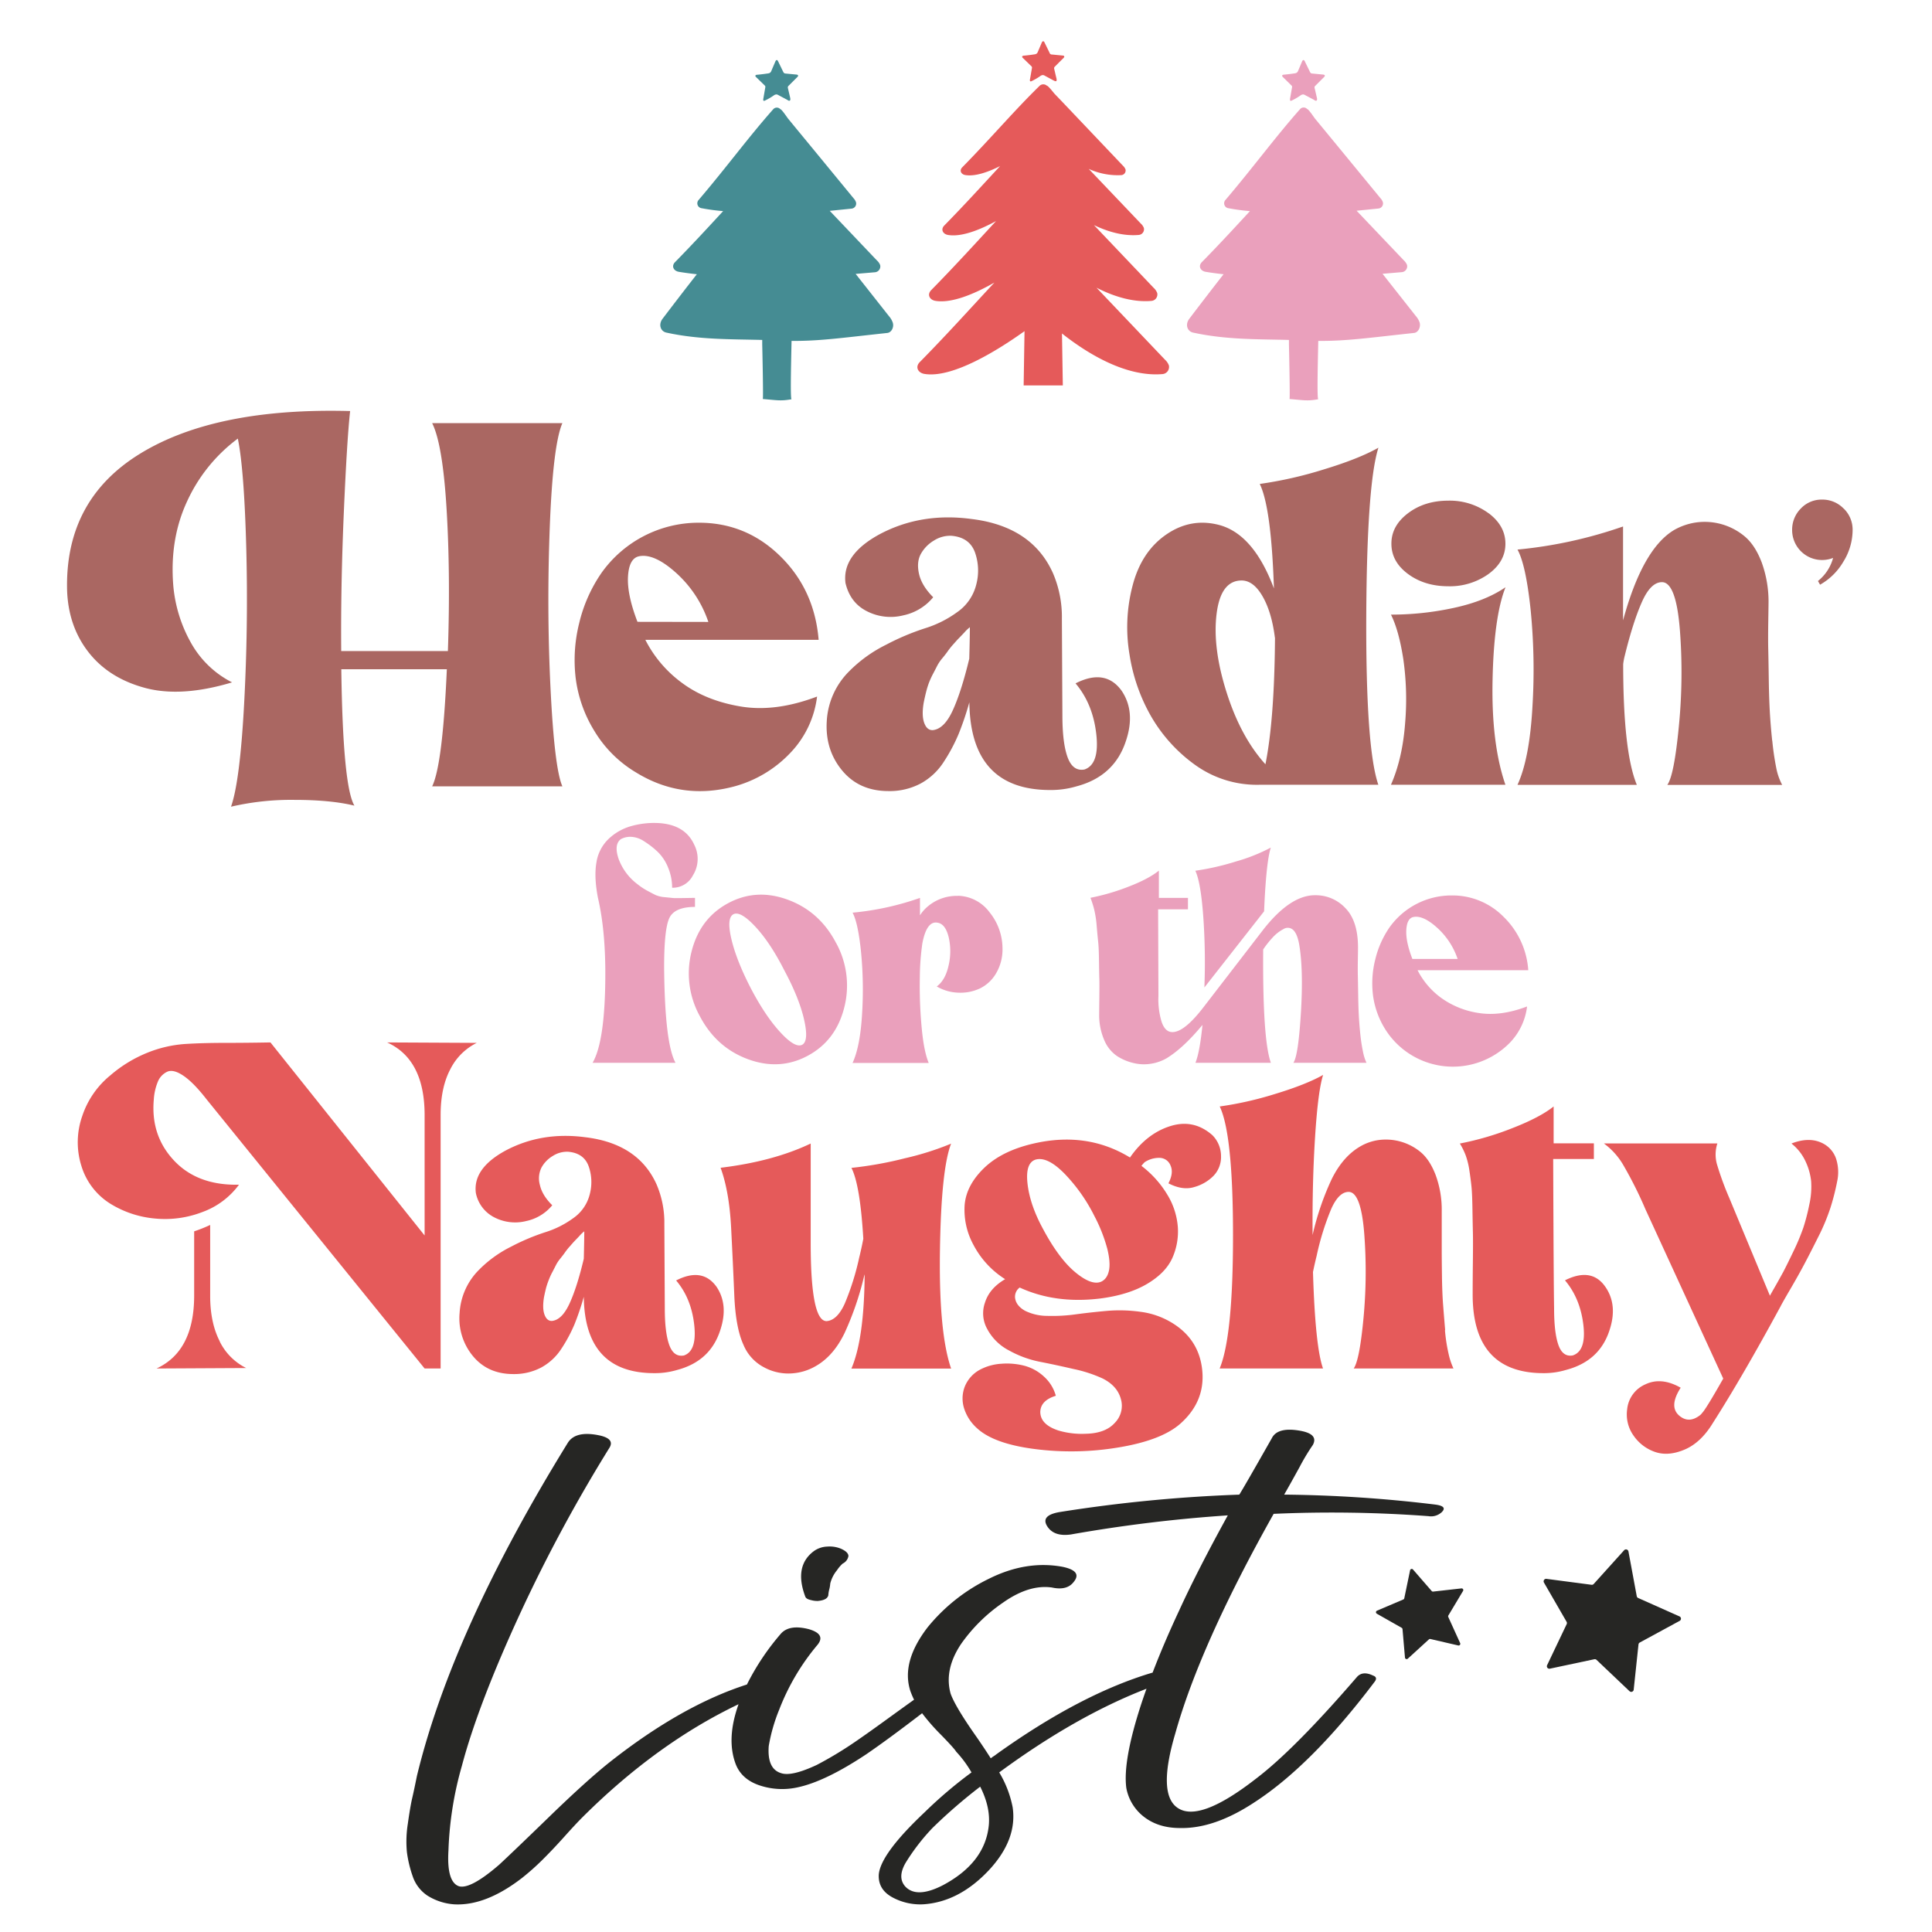 <?xml version="1.0" encoding="UTF-8"?> <svg xmlns="http://www.w3.org/2000/svg" id="Layer_1" data-name="Layer 1" viewBox="0 0 864 864"><defs><style>.cls-1{fill:#262624;}.cls-2{fill:#458c93;}.cls-3{fill:#eaa0bc;}.cls-4{fill:#e55a5a;}.cls-5{fill:#aa6762;}</style></defs><title>Christmas</title><path class="cls-1" d="M751.17,724.85l-17.86,9.7a1.09,1.09,0,0,0-.57.86l-2.14,20.21a1.11,1.11,0,0,1-1.87.69l-14.74-14a1.12,1.12,0,0,0-1-.29l-19.88,4.22a1.11,1.11,0,0,1-1.23-1.57l8.74-18.34a1.13,1.13,0,0,0,0-1l-10.16-17.6a1.12,1.12,0,0,1,1.12-1.66l20.14,2.65a1.11,1.11,0,0,0,1-.36l13.61-15.1a1.12,1.12,0,0,1,1.92.55l3.71,20a1.08,1.08,0,0,0,.64.82l18.56,8.27A1.12,1.12,0,0,1,751.17,724.85ZM640.28,711.54l-8.38-9.65a.75.75,0,0,0-1.3.34L628,714.76a.75.75,0,0,1-.44.54l-11.77,5a.76.76,0,0,0-.08,1.35l11.12,6.31a.76.76,0,0,1,.38.59l1.1,12.73a.76.76,0,0,0,1.26.49l9.44-8.62a.75.75,0,0,1,.67-.18l12.45,2.89a.76.76,0,0,0,.86-1.05l-5.29-11.64a.76.76,0,0,1,0-.7l6.59-11a.75.75,0,0,0-.73-1.13l-12.7,1.43A.75.75,0,0,1,640.28,711.54Z"></path><path class="cls-2" d="M396.81,148.9c-20.55,2.21-30.21,3.64-42.82,3.56-.26,12-.57,26,0,26.08-4.92.9-6.61.4-12.87-.1.3,0-.19-22.38-.25-24.42,0-.65,0-1.3,0-2-14.42-.36-28.21-.09-42.87-3.28-2.61-.57-3.65-3.6-1.69-6.2,5.32-7,10.42-13.64,15.33-19.9-2.66-.28-5.33-.63-8.05-1.08-2.33-.39-3.44-2.51-1.75-4.29,7.85-8,14.84-15.59,21.55-22.86a92.81,92.81,0,0,1-9.55-1.28,2.22,2.22,0,0,1-1.4-3.72C325,74.7,334.7,61.35,345.82,48.82a2.12,2.12,0,0,1,3.14,0c.59,0,3,3.61,3.41,4.15l3.53,4.3,7.76,9.42,18.08,22a4.92,4.92,0,0,1,1.08,1.8,2.29,2.29,0,0,1-1.87,2.8l-9.88,1,21.1,22.19a5.37,5.37,0,0,1,1.44,2.06,2.62,2.62,0,0,1-2.38,3.22l-8.58.73,14.87,18.86a8.52,8.52,0,0,1,1.75,3C399.87,146.4,398.64,148.7,396.81,148.9ZM341.91,38.15a1,1,0,0,1,.33.46,1,1,0,0,1,0,.48l-.9,5.2c-.05.3-.06.68.22.79a.65.65,0,0,0,.5-.09,27.82,27.82,0,0,0,3.82-2.2,2.36,2.36,0,0,1,1.35-.57,2.24,2.24,0,0,1,.92.34l3.75,2c.46.25,1,.77,1.39.34.26-.27.13-.93.06-1.25l-1-4.28a1.14,1.14,0,0,1,0-.55,1,1,0,0,1,.33-.47l3.9-3.9c.2-.2.41-.46.32-.72s-.43-.35-.72-.38l-4.81-.46a1.34,1.34,0,0,1-.63-.16,1.46,1.46,0,0,1-.51-.66l-2.28-4.69a2.09,2.09,0,0,0-.17-.28.54.54,0,0,0-.39-.25c-.31,0-.51.32-.63.61L345,31.58a2.2,2.2,0,0,1-.57.91,2.27,2.27,0,0,1-1.05.36c-1.59.24-3.19.44-4.79.58-.33,0-.75.14-.79.47a.77.77,0,0,0,.31.56Z"></path><path class="cls-3" d="M632.36,148.9c-20.54,2.21-30.21,3.64-42.82,3.56-.26,12-.57,26,0,26.08-4.92.9-6.62.4-12.87-.1.3,0-.2-22.38-.25-24.42,0-.65,0-1.3,0-2-14.41-.36-28.21-.09-42.87-3.28-2.6-.57-3.65-3.6-1.68-6.2,5.32-7,10.42-13.64,15.32-19.9-2.65-.28-5.33-.63-8-1.08-2.33-.39-3.44-2.51-1.76-4.29,7.86-8,14.84-15.59,21.55-22.86a93,93,0,0,1-9.54-1.28,2.22,2.22,0,0,1-1.4-3.72c12.55-14.76,22.28-28.11,33.39-40.64a2.12,2.12,0,0,1,3.14,0c.6,0,3,3.61,3.41,4.15l3.54,4.3,7.75,9.42,18.08,22a4.79,4.79,0,0,1,1.08,1.8,2.29,2.29,0,0,1-1.86,2.8l-9.89,1,21.11,22.19a5.6,5.6,0,0,1,1.44,2.06,2.62,2.62,0,0,1-2.39,3.22l-8.57.73,14.87,18.86a8.67,8.67,0,0,1,1.75,3C635.42,146.4,634.2,148.7,632.36,148.9ZM577.47,38.15a1.09,1.09,0,0,1,.33.46,1.11,1.11,0,0,1,0,.48c-.3,1.73-.61,3.47-.91,5.2,0,.3,0,.68.22.79a.67.67,0,0,0,.51-.09,27.82,27.82,0,0,0,3.82-2.2,2.36,2.36,0,0,1,1.34-.57,2.24,2.24,0,0,1,.92.34l3.76,2c.45.25,1,.77,1.38.34.27-.27.14-.93.06-1.25-.33-1.42-.65-2.85-1-4.28a1.14,1.14,0,0,1,0-.55,1,1,0,0,1,.33-.47l3.9-3.9c.2-.2.41-.46.32-.72s-.44-.35-.72-.38l-4.82-.46a1.4,1.4,0,0,1-.63-.16,1.44,1.44,0,0,1-.5-.66l-2.29-4.69a2,2,0,0,0-.16-.28.56.56,0,0,0-.39-.25c-.32,0-.51.32-.64.61-.57,1.36-1.14,2.72-1.72,4.08a2.13,2.13,0,0,1-.58.91,2.23,2.23,0,0,1-1.05.36c-1.58.24-3.18.44-4.78.58-.33,0-.75.14-.79.47a.79.79,0,0,0,.3.56Z"></path><path class="cls-4" d="M466.93,18.67a1.33,1.33,0,0,1,.16.28q1.14,2.31,2.26,4.62a1.09,1.09,0,0,0,1.12.81l4.75.46c.28,0,.62.1.71.37s-.12.52-.31.71q-1.94,1.92-3.85,3.85a1,1,0,0,0-.33.47,1.11,1.11,0,0,0,0,.54c.33,1.41.65,2.82,1,4.22.07.32.21,1-.06,1.24s-.91-.1-1.37-.34l-3.7-2a2.14,2.14,0,0,0-.91-.34,2.29,2.29,0,0,0-1.32.56,28.84,28.84,0,0,1-3.77,2.18.69.69,0,0,1-.5.08c-.27-.11-.27-.49-.22-.77l.9-5.14a1.29,1.29,0,0,0,0-.48,1.12,1.12,0,0,0-.33-.45l-3.75-3.64a.72.72,0,0,1-.3-.55c0-.32.45-.43.77-.46,1.58-.14,3.16-.33,4.73-.58a2.08,2.08,0,0,0,1-.35,2.17,2.17,0,0,0,.57-.9c.57-1.34,1.14-2.68,1.7-4,.12-.29.32-.62.63-.61A.54.54,0,0,1,466.93,18.67Z"></path><path class="cls-4" d="M522.71,163.34a6.81,6.81,0,0,0-1.75-2.51L492.11,130.5l-1.74-1.83c7.54,3.84,16.11,6.6,24.5,5.9A2.89,2.89,0,0,0,517.5,131a6.1,6.1,0,0,0-1.59-2.28l-26.17-27.51-.52-.55c6.26,3,13.19,5,20,4.41a2.55,2.55,0,0,0,2.32-3.13,5.39,5.39,0,0,0-1.4-2L487,75.65l-.13-.13a31.21,31.21,0,0,0,14.56,2.8,2.08,2.08,0,0,0,1.9-2.56,4.42,4.42,0,0,0-1.14-1.65L483.3,54.22l-8-8.42L471.66,42c-.46-.48-2.88-3.67-3.49-3.67a2.39,2.39,0,0,0-3.2,0c-11.42,11.13-21.52,23.13-34.69,36.54-1.34,1.41-.46,3.1,1.4,3.41,4.3.72,10-1.23,15.56-4-7.78,8.39-15.78,17.22-25,26.62-1.64,1.73-.56,3.79,1.71,4.17,5.9,1,14-2.13,21.49-6.21-9,9.75-18.32,20-29.07,30.95-1.85,2-.63,4.29,1.94,4.73,7.22,1.2,17.31-3,26.39-8.18-10.41,11.19-21,23-33.45,35.65-2.05,2.15-.7,4.72,2.13,5.2,12.67,2.12,33.32-10.92,44.79-19.12l-.39,24.28H475.3l-.38-23.24c10.1,8,27.83,19.59,44.89,18.17A3.19,3.19,0,0,0,522.71,163.34Z"></path><path class="cls-5" d="M245.86,235.76q-1.41,36.75.35,72.33t5.29,43.57H193.26q4.69-9.63,6.57-52.37h-47.2q.7,52.36,5.87,61-10.58-2.58-26.77-2.58a118.25,118.25,0,0,0-28.42,3.05q4-11.26,5.87-46.14t.94-69.87q-.95-35-3.76-48.61A72.47,72.47,0,0,0,83.7,224.14Q75.84,241,77.48,261.71a63.33,63.33,0,0,0,8.1,26.07,43.75,43.75,0,0,0,18.2,17.38Q81,312,64.8,307.62t-25.25-16Q30.51,280,30,263.82q-.93-40.38,32.76-61t93.82-19q-1.41,12.69-2.82,45.33t-1.17,62H200.3q1.17-34.29-.58-63.41t-6.46-38.52H251.5Q247.27,199,245.86,235.76ZM366.1,286.13H288.6a54.46,54.46,0,0,0,16.56,19.38q10.68,7.88,26.18,10.45t34.06-4.46a44.13,44.13,0,0,1-12,25.24,53.92,53.92,0,0,1-24.9,14.92Q305,358,284.61,345.55a54,54,0,0,1-18.67-18.44,59.26,59.26,0,0,1-8.46-23.6A68.09,68.09,0,0,1,259,278.74a66.7,66.7,0,0,1,10-22.55,53.28,53.28,0,0,1,43.57-22.43q21.13,0,36.4,15T366.1,286.13Zm-49.32-8a51.71,51.71,0,0,0-14.32-21.84q-9.87-8.92-16.68-7.52-4.45.94-4.93,9t4.23,20.31ZM501.6,308.91q6.34,9.4,1.88,22.55-5.18,15.74-22.08,20.2a40.33,40.33,0,0,1-11.74,1.64q-35.7,0-36.16-39.22a134.84,134.84,0,0,1-4.82,14.21,76.67,76.67,0,0,1-6.57,12.33,28.54,28.54,0,0,1-10.34,9.74,29.5,29.5,0,0,1-14.44,3.41q-13.15,0-20.78-9.28t-6.81-22.07a34,34,0,0,1,10-22.2,61.56,61.56,0,0,1,16.44-11.85,109.74,109.74,0,0,1,17.49-7.4A49,49,0,0,0,428,273.8a21.19,21.19,0,0,0,8.57-12.32A24.35,24.35,0,0,0,436,247q-2.46-6.69-10.45-7.39a13.48,13.48,0,0,0-7.87,2.11,16,16,0,0,0-5.87,6q-2,3.64-.82,8.92t6.34,10.45a23.53,23.53,0,0,1-13.38,8.1,23.2,23.2,0,0,1-16.09-1.76q-7.63-3.75-9.75-12.68-1.63-12.67,15.27-21.84,18.54-9.85,41.1-6.81,27,3.28,36.4,24.19a49.59,49.59,0,0,1,4,20.43l.23,43.21q0,12.45,2.35,18.79t7.52,5.4q6.81-2.34,5.28-15.85t-9.27-22.66Q494.32,298.82,501.6,308.91ZM433.73,280.5a16.45,16.45,0,0,0-2.46,2.35c-1.34,1.41-2.2,2.31-2.59,2.7s-1.17,1.25-2.35,2.58a33.21,33.21,0,0,0-2.46,3.05c-.47.71-1.26,1.73-2.35,3.06a19,19,0,0,0-2.35,3.4c-.47.94-1.1,2.16-1.88,3.64a37.31,37.31,0,0,0-1.88,4.11,39.69,39.69,0,0,0-1.29,4.23c-.39,1.57-.74,3.13-1.05,4.7-.63,3.75-.56,6.73.23,8.92s2,3.29,3.76,3.29q5.16-.46,9-8.81t7.4-23.13Q433.73,284.72,433.73,280.5ZM611,275.45q-.24,59.07,5.4,75.5H563.37a47.28,47.28,0,0,1-28.3-8.45,69.36,69.36,0,0,1-20.78-23,80.42,80.42,0,0,1-9.16-26.77,73.09,73.09,0,0,1,1.29-30.53q3.87-15.27,14.91-23t23.72-4.47q15.5,4,24.66,28.42-1.19-36.17-6.34-46.73a179,179,0,0,0,28.53-6.46q15.86-4.81,24.54-9.75Q611.28,216.38,611,275.45Zm-40.86,9.74q-1.41-11.26-5.4-18.31t-9.16-7.28q-9.63-.24-11.51,14.91t4.46,35.11q6.34,20,17.38,32.17Q569.94,321.6,570.18,285.19Zm95.58-55.65a29.27,29.27,0,0,0-18.08-5.64q-10.57,0-18,5.64t-7.4,13.62q0,8,7.4,13.5t18,5.52a29.7,29.7,0,0,0,18.08-5.52q7.51-5.52,7.51-13.5T665.76,229.54Zm7.51,33.11q-8.92,6.11-22.89,9.16a131.94,131.94,0,0,1-28.3,3.05q3.52,7,5.52,19.85a127,127,0,0,1,.82,28.65q-1.18,15.84-6.34,27.59h51.19q-6.33-18.31-5.75-46.73T673.27,262.65Zm119.3,68.57q-.71-6.8-1.06-12.91T791,303.63q-.12-8.56-.23-13.15t0-12.1c.08-5,.12-7.75.12-8.22a51.51,51.51,0,0,0-3.06-18.67q-3-7.86-7.75-11.74a27.88,27.88,0,0,0-21.6-6.1,27.82,27.82,0,0,0-9.86,3.4q-14.1,8.46-22.78,40.39v-42a200,200,0,0,1-47.21,10.33q3.75,6.81,5.87,26.89a271.16,271.16,0,0,1,.82,43.33q-1.29,23.25-6.69,35H732q-6.11-14.79-6.1-54a29.2,29.2,0,0,1,.7-3.76q3.75-15.27,7.75-24.19t9.16-8.69q6.1.48,7.75,21.49a247.46,247.46,0,0,1-.47,43q-2.12,22-5.17,26.18H797a27.17,27.17,0,0,1-2.7-7.87A118.61,118.61,0,0,1,792.57,331.22Zm31.94-103.8a13.14,13.14,0,0,0-9.63-4,12.73,12.73,0,0,0-9.51,4,13.36,13.36,0,0,0-3.88,9.63,13.39,13.39,0,0,0,18.32,12.45A19.76,19.76,0,0,1,813,259.83l.94,1.65a28.06,28.06,0,0,0,10.45-10.34,26.9,26.9,0,0,0,4.11-14.09A13.14,13.14,0,0,0,824.51,227.42Z"></path><path class="cls-4" d="M201.35,478.24q-4.31,8.19-4.3,20.46V612h-7.16L92.31,491.54q-5.73-7.37-10.23-10.43t-7.26-1.84a8.31,8.31,0,0,0-4.2,4.4,24.78,24.78,0,0,0-1.84,8.08q-1.43,16.15,9.1,27.31t29,10.74a35.23,35.23,0,0,1-16.47,12.27,46.28,46.28,0,0,1-21,2.87,45.61,45.61,0,0,1-19.24-6.14,30.23,30.23,0,0,1-13.8-17.49,35.27,35.27,0,0,1,.41-22.2A39.46,39.46,0,0,1,49.35,480.9a59.23,59.23,0,0,1,16.57-10.12,55.06,55.06,0,0,1,16.67-3.89q8.09-.51,17.9-.51t20.46-.2l68.94,86.33V498.7q0-24.94-16.78-32.52l40.1.2A26.22,26.22,0,0,0,201.35,478.24Zm619.74,39.9a12,12,0,0,0-5.42-6.55q-6.13-3.48-14.52-.2a21.79,21.79,0,0,1,6.24,7.87,27.5,27.5,0,0,1,2.56,9,36.42,36.42,0,0,1-.82,10.44A91.46,91.46,0,0,1,806.47,549a98.91,98.91,0,0,1-4.4,10.53q-3,6.26-4.6,9.31c-1.1,2-2.66,4.84-4.71,8.39-.55,1-1,1.71-1.23,2.25l-18.2-43.78a134.6,134.6,0,0,1-5.53-15.14,16.17,16.17,0,0,1,.21-9.2H717.27a31.74,31.74,0,0,1,8.59,9.51,180.59,180.59,0,0,1,10,19.94l34.78,75.7q-7.78,13.71-9.41,15.34a5.09,5.09,0,0,1-1.23,1.23q-4.71,3.48-8.8.2-5.12-4.08.41-12.68-8.6-4.9-15.75-1.53a13.58,13.58,0,0,0-8.18,11.14,16.32,16.32,0,0,0,3,12,19.14,19.14,0,0,0,9.62,7.16q5.84,1.95,13.09-1.12T766,636.38q13.31-20.86,30.28-52.17.81-1.63,4.4-7.77t6.13-10.94q2.57-4.82,6.24-12.18a91.78,91.78,0,0,0,5.53-13.19,104.29,104.29,0,0,0,3-11.76A19.41,19.41,0,0,0,821.09,518.14ZM320.41,575.42q5.52,8.18,1.63,19.64-4.5,13.71-19.23,17.59a34.73,34.73,0,0,1-10.22,1.43q-31.11,0-31.51-34.16a118.19,118.19,0,0,1-4.19,12.38A67.27,67.27,0,0,1,251.16,603a25,25,0,0,1-9,8.49,25.9,25.9,0,0,1-12.58,3q-11.46,0-18.11-8.08a26.46,26.46,0,0,1-5.93-19.23,29.63,29.63,0,0,1,8.69-19.33,53.66,53.66,0,0,1,14.32-10.33,97.68,97.68,0,0,1,15.24-6.45,42.59,42.59,0,0,0,12.48-6.24,18.42,18.42,0,0,0,7.47-10.74,21.24,21.24,0,0,0-.51-12.58q-2.14-5.82-9.1-6.44a11.71,11.71,0,0,0-6.86,1.84,13.74,13.74,0,0,0-5.11,5.22,10.87,10.87,0,0,0-.72,7.77q1,4.61,5.53,9.1a20.56,20.56,0,0,1-11.67,7.06,20.26,20.26,0,0,1-14-1.53,15.64,15.64,0,0,1-8.49-11q-1.43-11,13.3-19,16.16-8.58,35.8-5.93,23.52,2.87,31.71,21.07a43.19,43.19,0,0,1,3.48,17.8l.2,37.64q0,10.85,2,16.37t6.54,4.7q5.94-2,4.61-13.8t-8.08-19.75Q314.07,566.63,320.41,575.42Zm-59.12-24.76a13.75,13.75,0,0,0-2.15,2.05c-1.16,1.23-1.91,2-2.25,2.35s-1,1.1-2,2.25a29.37,29.37,0,0,0-2.15,2.66c-.41.62-1.09,1.5-2,2.66a16.53,16.53,0,0,0-2.05,3c-.41.82-.95,1.87-1.63,3.17a30.86,30.86,0,0,0-1.64,3.58A33.75,33.75,0,0,0,244.2,576c-.34,1.37-.65,2.73-.92,4.09-.54,3.28-.48,5.87.21,7.78s1.77,2.86,3.27,2.86q4.5-.4,7.88-7.67t6.44-20.15Q261.29,554.35,261.29,550.66Zm-163,49.21q-4.29-8.29-4.3-20.36V547.8a63.58,63.58,0,0,1-7.16,2.86v28.85Q86.78,604.26,70,612l40.1-.21A26.14,26.14,0,0,1,98.24,599.87Zm548-5q-.51-5.93-.92-11.25t-.52-12.79c-.06-5-.1-8.79-.1-11.45v-17.7A45,45,0,0,0,642,525.4q-2.65-6.85-6.75-10.23a24.36,24.36,0,0,0-18.82-5.32,22.43,22.43,0,0,0-8.39,3q-7.56,4.5-12.48,14.42A123.14,123.14,0,0,0,587,552.3q-.19-23.73,1.13-44.19t3.58-27.41q-7.57,4.29-21.38,8.49a155.62,155.62,0,0,1-24.86,5.63q5.94,12.48,5.94,57.69T545.43,612h46.24q-3.48-9.62-4.5-43.17c.54-2.59,1.09-5,1.63-7.16a118.81,118.81,0,0,1,6.55-21.07q3.48-7.77,8-7.57,5.31.42,6.75,18.72a222.31,222.31,0,0,1-.31,37.44Q608,608.36,605.37,612H650a31.89,31.89,0,0,1-2.25-6.86A74.33,74.33,0,0,1,646.19,594.85ZM522.53,529.18q2.44-4.7.92-8a5.33,5.33,0,0,0-4.91-3.38,11.73,11.73,0,0,0-6.65,1.94,16,16,0,0,0-1.43,1.64,45.68,45.68,0,0,1,11.45,12.68,32.39,32.39,0,0,1,4.81,14.53,29,29,0,0,1-2.45,14q-3,6.66-11.26,11.56t-21,6.55q-20.06,2.44-36-4.91a5.07,5.07,0,0,0-1.94,5.32c.47,2,1.94,3.75,4.4,5.11a22.67,22.67,0,0,0,9.92,2.25,76.4,76.4,0,0,0,12.89-.72q6.84-.91,13.91-1.53a67.32,67.32,0,0,1,14.73.41,35.71,35.71,0,0,1,13.8,4.7q12.48,7.38,13.92,21.38t-9.82,24q-8.4,7.37-27.31,10.54a128,128,0,0,1-37.44.81q-18.53-2.34-26.08-9.3a19.9,19.9,0,0,1-5.73-8.6,14.65,14.65,0,0,1,.1-9.82,14.86,14.86,0,0,1,7.26-8,23.3,23.3,0,0,1,9.11-2.46,31.37,31.37,0,0,1,10.12.82,20.72,20.72,0,0,1,8.9,4.81,17.89,17.89,0,0,1,5.42,8.69q-6.75,2.06-6.95,7.16,0,5.73,8.18,8.39a36.94,36.94,0,0,0,12.27,1.43c5.87-.13,10.2-1.81,13-5a10.86,10.86,0,0,0,2.56-10.64q-1.63-5.83-8.18-9.1a60.83,60.83,0,0,0-12.89-4.2q-8.39-1.94-15.24-3.27a47,47,0,0,1-13.6-5,23,23,0,0,1-9.82-9.62,14.36,14.36,0,0,1-1-11.86q2-6.35,9-10.44a40.06,40.06,0,0,1-14.11-15.24,32.71,32.71,0,0,1-4-17.9q.72-8.79,8.59-16.46t21.79-10.95q24.14-5.73,43.57,6.14,7.37-10.64,17.9-14t18.93,4a13.28,13.28,0,0,1,3.88,9.41,12.12,12.12,0,0,1-3.37,8.8,19.28,19.28,0,0,1-8.59,5Q528.87,532.47,522.53,529.18Zm-27.42,29a70.47,70.47,0,0,0-5.72-14.42A76.1,76.1,0,0,0,476.19,525q-7.67-7.87-13-6.44-4.71,1.43-3.68,10.74t6.75,19.94q7.16,13.5,14.52,19.64t11.66,4.3q2.67-1.23,3.48-4.91T495.11,558.13Zm-69.75-46.74a129.15,129.15,0,0,1-20.67,6.54,167.54,167.54,0,0,1-23.93,4.3q3.89,7.57,5.32,31.71-.82,4.29-1.84,8.39a116.61,116.61,0,0,1-6.45,20.56q-3.37,7.47-8.08,7.87-7.15.21-7.16-34.78V511.39q-16.77,8-40.3,10.84,3.88,10.63,4.71,26.8t1.43,30.48q.62,14.32,4.09,21.89a19.92,19.92,0,0,0,9.31,10.13,22.74,22.74,0,0,0,12.37,2.65A24.3,24.3,0,0,0,365,610.81q7.77-4.5,12.68-14.63a135.31,135.31,0,0,0,8.8-25.67l.2-.62q-.21,28.85-5.93,42.15h44.6q-5.53-16-5-52.58T425.36,511.39Zm274.53,61.16q6.75,8,8.18,19.75t-4.71,13.8q-4.5.82-6.44-4.7T695,585q-.21-10.83-.41-66.69h18.2v-7h-18V494.82q-6.13,4.9-18.51,9.71a131.12,131.12,0,0,1-23.43,6.86,30.53,30.53,0,0,1,2.66,5.42,35,35,0,0,1,1.64,6.85q.61,4.1.92,7.16c.2,2,.34,5.25.41,9.62s.13,7.84.2,10.43.07,7,0,13.19-.1,11.15-.1,14.84q0,35.18,31.71,35.18a34.11,34.11,0,0,0,10-1.43q14.93-3.89,19.43-17.59,3.88-11.46-1.84-19.64Q711.75,566.63,699.89,572.55Z"></path><path class="cls-3" d="M297,432.7q.3,33.9,5.1,42.6H265q5.85-10.05,5.7-41.7-.15-18.6-3.3-32.1-1.8-9.3-.68-15.75A18.4,18.4,0,0,1,272,375.33a24.08,24.08,0,0,1,9.6-5.7,37.78,37.78,0,0,1,12.23-1.58q12.45.45,16.65,9.75a13.82,13.82,0,0,1-.6,13.65,10.09,10.09,0,0,1-9.3,5.55,23.32,23.32,0,0,0-1.8-9,20.16,20.16,0,0,0-4.65-7.05,38.91,38.91,0,0,0-6.08-4.72,11.35,11.35,0,0,0-5.92-2,8.81,8.81,0,0,0-4.5,1.05q-3.15,2.4-1,8.78A24.87,24.87,0,0,0,285,395.35a29.33,29.33,0,0,0,4.5,3c1.5.8,2.7,1.43,3.6,1.88a13.14,13.14,0,0,0,4.27,1l3.75.38q.82.07,4.8,0l4.88-.08v4.05q-9.15,0-11.48,5T297,432.7Zm76.94-10.95a39.52,39.52,0,0,1,3.6,28.87q-3.75,14.78-16.34,21.53t-26.78,1.5q-14.17-5.25-21.52-19.35a39.54,39.54,0,0,1-3.6-28.88q3.75-14.76,16.35-21.52t26.77-1.5Q366.58,407.65,373.92,421.75ZM359.6,456q-2.18-9.6-8.77-21.9-6.3-12.45-13-19.65T328,408.85q-3.15,1.65-.9,11.17t8.7,22q6.44,12.3,13.12,19.57t9.83,5.63Q361.77,465.55,359.6,456Zm68.92-55.35a20,20,0,0,0-14.85,5.85,16.65,16.65,0,0,0-2.25,2.85v-7.8a125.63,125.63,0,0,1-30.15,6.6q2.4,4.35,3.75,17.17a173.2,173.2,0,0,1,.53,27.68q-.82,14.85-4.28,22.35h34.05q-2.25-5.4-3.22-16.65a197.3,197.3,0,0,1-.75-21.38,112.88,112.88,0,0,1,1.12-15.37q1.95-10.35,6.9-9.3c2.3.4,3.92,2.55,4.88,6.45a27.83,27.83,0,0,1,0,12.52q-1.44,6.68-5.33,9.53a20.3,20.3,0,0,0,9.53,2.77,20.59,20.59,0,0,0,9.6-1.8,17,17,0,0,0,7.35-6.75A21.07,21.07,0,0,0,448.32,424,25.75,25.75,0,0,0,442.55,408,18.16,18.16,0,0,0,428.52,400.6Zm110.09,40.95,26.7-34.05q.9-21.9,3-28.5a79.75,79.75,0,0,1-15.67,6.23,114.94,114.94,0,0,1-18.08,4.12q2.4,5.1,3.53,20.25A291.5,291.5,0,0,1,538.61,441.55Zm69.75,21.15q-.45-4.35-.67-8.25t-.3-9.38c-.06-3.65-.1-6.45-.15-8.4s-.06-4.52,0-7.72.07-4.95.07-5.25q0-11.85-5.62-17.62a18.11,18.11,0,0,0-13.43-5.78q-11.1-.15-23.25,15.3l-26.7,34.65q-8.85,11.55-14.25,11.25c-2.09-.1-3.65-1.7-4.65-4.8a35,35,0,0,1-1.35-11.4l-.14-38.7h13.34v-5.1h-13V389.35q-4.66,3.75-13.65,7.2a98.84,98.84,0,0,1-16.95,4.95,44.63,44.63,0,0,1,1.65,5.17,45.87,45.87,0,0,1,1.12,7.28c.25,2.9.47,5.32.68,7.27s.32,4.86.37,8.7.1,6.48.15,7.88.05,4.22,0,8.47-.07,6.63-.07,7.13a28.07,28.07,0,0,0,2.25,11.7,16.12,16.12,0,0,0,5.77,7.2,23.45,23.45,0,0,0,7.58,3.15,19.62,19.62,0,0,0,7.8.22,20.24,20.24,0,0,0,6.59-2.32q7.5-4.5,16.2-15-1.2,12.15-3.15,16.95h33.75q-3.75-10.35-3.45-50.7a43.29,43.29,0,0,1,4.5-5.63,17.52,17.52,0,0,1,4.65-3.52,3.5,3.5,0,0,1,4.2.37q1.8,1.57,2.7,6.23,2,11.4.83,30.75t-3.38,22.5h32.7a21.47,21.47,0,0,1-1.57-5A75,75,0,0,1,608.36,462.7Zm74.55-12.6a28.21,28.21,0,0,1-7.65,16.12,35.7,35.7,0,0,1-55.88-6.15A37.82,37.82,0,0,1,614,445a43.64,43.64,0,0,1,1-15.83,42.83,42.83,0,0,1,6.37-14.4,34,34,0,0,1,27.83-14.32,32,32,0,0,1,23.25,9.6,36.72,36.72,0,0,1,11,23.85h-49.5a34.88,34.88,0,0,0,10.57,12.37A38.3,38.3,0,0,0,661.16,453Q671.06,454.6,682.91,450.1Zm-51.3-21.3h20.25a33,33,0,0,0-9.15-13.95q-6.3-5.7-10.65-4.8-2.85.6-3.15,5.77T631.61,428.8Z"></path><path class="cls-1" d="M360.12,714Q355,700.32,364,693.64a10.93,10.93,0,0,1,6-2,13.19,13.19,0,0,1,6,.92q3.42,1.5,3.42,3.34a4.62,4.62,0,0,1-2.57,3.34,16,16,0,0,0-2.56,3,15,15,0,0,0-3,5.93,14,14,0,0,1-.43,2.59,13.46,13.46,0,0,0-.43,2.6q-.42,2.22-4.7,2.6a10.65,10.65,0,0,1-3-.38C361.26,715.27,360.4,714.77,360.12,714Zm284.27-37.45a6.94,6.94,0,0,1-5.56,1.48A582.4,582.4,0,0,0,569.58,677q-32.91,58.59-44,98.27-8.12,27.43,1.29,33.37,9.82,6.31,35-13.35,17.08-13,44.88-45.24,2.57-3,7.27-.74c1.42.5,1.71,1.36.86,2.6Q586.69,789.32,561,806q-18,11.88-33.35,11.5-9.41,0-15.82-4.82a21.09,21.09,0,0,1-8.12-13q-1.69-12.24,6.84-38.19c.69-2.07,1.42-4.17,2.17-6.28q-31.63,12.25-65.86,37.42a47.91,47.91,0,0,1,6,15.58Q455,822.68,442.2,836.4q-13.26,14.08-29.07,15.2A26.09,26.09,0,0,1,399,848.45q-6.4-3.53-6-10.2.85-9.27,20.51-27.81a197,197,0,0,1,20.95-17.8,50.08,50.08,0,0,0-6.84-9.27q-.86-1.47-6.84-7.6a93.17,93.17,0,0,1-8.41-9.6q-15,11.52-24.93,18.32-18.37,12.22-30.78,14.83a31.85,31.85,0,0,1-17.1-.93q-8.12-2.77-10.68-9.82-4.05-11.16,1.4-26.43-36.57,17.46-69.79,50.53-3,3-8.12,8.71t-9.84,10.39a109.85,109.85,0,0,1-9,8q-16.26,12.6-30.36,11.86a25.87,25.87,0,0,1-12-3.89,16.77,16.77,0,0,1-6.63-8.71,53.17,53.17,0,0,1-2.57-10.76,50.49,50.49,0,0,1,.43-12.79c.71-5.06,1.35-8.84,1.93-11.31s1.28-5.81,2.13-10q15.81-65.26,67.55-149.07,3.4-5.19,13.25-3.34,8.11,1.49,5.13,5.94a692.44,692.44,0,0,0-39.76,73.79q-18.81,40.8-26.08,68.23a155.73,155.73,0,0,0-6,37.82q-.85,14.09,4.7,16,5.13,1.47,18-9.65,6-5.55,22.65-21.69t26.93-24.29q32.06-25.25,61.2-34.59a109.44,109.44,0,0,1,15.32-22.88q3.84-4.08,12.39-1.86,7.69,2.24,3.85,7a101.72,101.72,0,0,0-17.1,28.92,77.34,77.34,0,0,0-4.7,16.32Q343,791.16,349.44,793q4.69,1.49,15.81-3.71a166.6,166.6,0,0,0,16.67-10q6-4.08,16.46-11.69,6.33-4.59,10.39-7.48a38,38,0,0,1-1.63-3.83q-4.26-13,7.7-28.55a80.56,80.56,0,0,1,27.36-21.69q16.67-8.34,32.91-5.38,9,1.86,5.13,6.68-3,4.08-9.83,2.59-10.26-1.47-22,6.86a73.64,73.64,0,0,0-18.59,18.36q-7.69,11.49-4.7,22.25,2.13,5.93,11.54,19.28,3.84,5.56,6.41,9.64a12.52,12.52,0,0,1,1.28-.93,12.65,12.65,0,0,0,1.29-.92q37.71-27,69.82-36.49,5.09-13.28,11.82-27.66,8.12-17.8,21.8-42.65a652.68,652.68,0,0,0-70.1,8.53q-7.69,1.11-10.69-3.71t5.56-6.3a658.2,658.2,0,0,1,80.36-7.79q1.71-2.59,14.54-25.21,2.57-5.19,12.82-3.34,8.12,1.49,5.56,6.3a96.51,96.51,0,0,0-6,10q-4.29,7.8-6.84,12.24a601.9,601.9,0,0,1,67.54,4.45Q647.82,673.62,644.39,676.58ZM438.35,799A234.46,234.46,0,0,0,417,817.49a93.67,93.67,0,0,0-12,15.57q-3.86,6.68,0,10.76,5.13,5.19,16.67-.74,18.79-10,20.52-26.7Q443,808.22,438.35,799Z"></path></svg> 